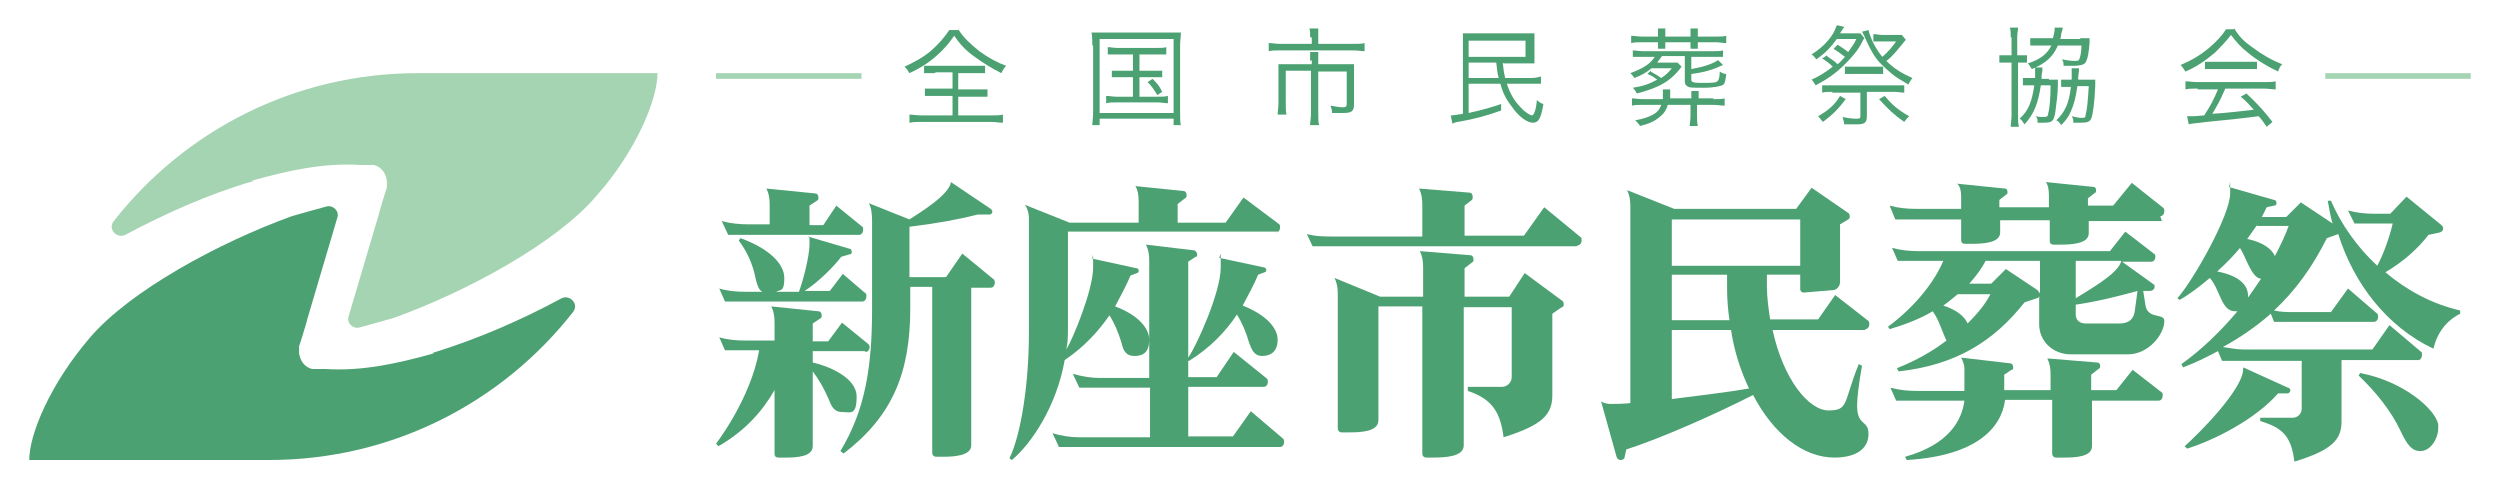 <?xml version="1.0" encoding="UTF-8"?>
<svg xmlns="http://www.w3.org/2000/svg" version="1.1" viewBox="0 0 307.6 60">
  <defs>
    <style>
      .cls-1 {
        fill: #4ca172;
      }

      .cls-2 {
        fill: #a5d4b2;
      }
    </style>
  </defs>
  <!-- Generator: Adobe Illustrator 28.6.0, SVG Export Plug-In . SVG Version: 1.2.0 Build 709)  -->
  <g>
    <g id="_レイヤー_1" data-name="レイヤー_1">
      <rect class="cls-2" x="286.1" y="9" width="17.9" height=".7"/>
      <path class="cls-1" d="M117.9,3.6c.7,1.1,1.5,1.8,2.6,2.7,1.1.8,2.2,1.4,3.3,1.8-.3.3-.4.5-.6.9-1.2-.6-2.3-1.3-3.4-2.1-1.1-.8-1.7-1.5-2.4-2.5-.7,1-1.2,1.6-2.1,2.4-1,.9-2.1,1.6-3.4,2.2-.2-.3-.3-.5-.6-.8,1.1-.5,2.4-1.2,3.3-2s1.6-1.6,2.2-2.5h1.1ZM114.9,9c-.6,0-.9,0-1.2,0v-.9c.4,0,.6,0,1.2,0h5.1c.6,0,.8,0,1.2,0v.9c-.4,0-.7,0-1.2,0h-2.1v2h2.4c.6,0,.9,0,1.2,0v.9c-.4,0-.7,0-1.2,0h-2.4v2.3h4c.6,0,1.1,0,1.5-.1v1c-.5,0-.9-.1-1.4-.1h-8.6c-.5,0-1,0-1.5.1v-1c.4,0,.9.1,1.5.1h3.8v-2.4h-2.2c-.6,0-.9,0-1.2,0v-.9c.3,0,.7,0,1.2,0h2.2v-2h-2Z"/>
      <path class="cls-1" d="M134.4,5.6c0-.6,0-1.1-.1-1.6.5,0,.8,0,1.5,0h7.9c.7,0,1.1,0,1.6,0,0,.5-.1.9-.1,1.6v8c0,1,0,1.5.1,1.8h-.9v-.8h-9.1v.8h-.9c0-.4.1-.8.1-1.8V5.6h0ZM135.3,13.9h9.1V4.8h-9.1v9.1ZM137.5,6.7c-.6,0-.9,0-1.2,0v-.9c.4,0,.7.1,1.2.1h4.7c.6,0,1,0,1.3-.1v.9c-.4,0-.7,0-1.3,0h-2v2h1.6c.6,0,.9,0,1.2,0v.8c-.3,0-.6,0-1.2,0h-1.6v2.4h2.2c.6,0,.9,0,1.3-.1v.9c-.4,0-.8-.1-1.3-.1h-5c-.6,0-.9,0-1.3.1v-.9c.4,0,.8.1,1.3.1h2v-2.4h-1.4c-.6,0-.9,0-1.2,0v-.8c.3,0,.6,0,1.2,0h1.4v-2s-1.8,0-1.8,0ZM141.8,9.7c.6.6.8.8,1.2,1.6l-.6.4c-.5-.8-.7-1.1-1.2-1.6l.6-.4Z"/>
      <path class="cls-1" d="M161.2,4.6c0-.4,0-.9-.1-1.1h1.1c0,.3,0,.7,0,1.1v.8h4.2c.7,0,1.1,0,1.5-.1v1c-.4,0-.7-.1-1.5-.1h-8.8c-.7,0-1.1,0-1.5.1v-1c.5,0,.9.1,1.5.1h3.8v-.8h-.1ZM161.2,7.5c0-.4,0-.7,0-1.1h1c0,.3,0,.6,0,1.1v.4h3.1c.5,0,.9,0,1.3,0,0,.3,0,.6,0,1.1v3.8c0,.9-.3,1.1-1.3,1.1s-.8,0-1.4,0c0-.4-.1-.6-.2-.9.6.1,1.1.2,1.5.2s.5-.1.5-.4v-4h-3.5v5.2c0,.6,0,1,.1,1.4h-1.1c0-.5.1-.9.1-1.4v-5.3h-3.1v4c0,.6,0,1.1.1,1.4h-1.1c0-.4.1-.8.1-1.4v-3.7c0-.4,0-.8,0-1.1.4,0,.7,0,1.3,0h2.8v-.5s0,0,0,0Z"/>
      <path class="cls-1" d="M184.9,7.7c.1.8.1,1.1.3,1.9h3c.8,0,1.1-.1,1.4-.2v.9q-.5,0-1.4,0h-2.8c.4,1.2.9,2.1,1.7,2.9.5.6,1.2,1,1.4,1s.5-.6.6-1.9c.3.3.5.4.8.5-.3,1.8-.6,2.3-1.3,2.3s-1.8-.8-2.6-2c-.7-.9-1.1-1.7-1.4-2.8h-3.9v3.6c1.4-.3,2.5-.6,4-1.1v.8c-2,.7-3.1,1-5.3,1.4-.3,0-.6.2-.7.2l-.2-1c.4,0,.8-.1,1.5-.2V5.6c0-.7,0-1,0-1.5.4,0,.8,0,1.5,0h5.9c.6,0,1,0,1.4,0,0,.3,0,.5,0,1.1v1.6c0,.5,0,.8,0,1-.4,0-.8,0-1.3,0h-2.5ZM180.7,7h7v-2h-7v2ZM180.7,7.7v1.9h3.7c-.2-.7-.2-1.2-.3-1.9h-3.4Z"/>
      <path class="cls-1" d="M203.1,8.8c.5.3.9.5,1.3.8.6-.4.9-.7,1.3-1.2h-2.5c-.6.5-1.1.8-2.1,1.2-.2-.3-.3-.4-.5-.6,1.6-.6,2.4-1.1,3-2h-1.3c-.7,0-1,0-1.4,0v-.8c.3,0,.7.1,1.4.1h8.3c.6,0,1.1,0,1.4-.1v.8c-.4,0-.8,0-1.4,0h-2.5v1.5c1.6-.3,2.5-.6,3.3-1.1l.6.6c-1.3.6-2.3.9-3.9,1.1v.7c0,.3.2.4,1.2.4,1.5,0,1.9,0,2.1-.3.1-.2.2-.5.2-1.1.3.2.5.3.8.3-.1.9-.2,1.3-.5,1.4s-1,.3-2.3.3-1.8,0-2-.2c-.2-.1-.3-.3-.3-.6v-3.1h-2.8c-.3.4-.4.5-.6.8h1.6c.4,0,.7,0,.9,0l.5.5c-1.3,1.8-2.8,2.6-5.5,3.3-.2-.3-.2-.4-.5-.7,1.3-.2,2.1-.5,3-1-.4-.3-.7-.5-1.2-.7l.5-.5ZM204,4.3c0-.4,0-.6,0-.8h.9c0,.3,0,.5,0,.8v.2h3.1v-.2c0-.3,0-.6,0-.8h.9c0,.3,0,.5,0,.8v.2h2.2c.6,0,1,0,1.3-.1v.9c-.4,0-.8-.1-1.3-.1h-2.2c0,.4,0,.6,0,.8h-.9c0-.2,0-.5,0-.8h-3.1c0,.4,0,.6,0,.8h-.9c0-.3,0-.5,0-.8h-2c-.6,0-.9,0-1.3.1v-.9c.4,0,.8.1,1.3.1h2v-.2ZM210.7,12.2c.7,0,1.2,0,1.5-.1v.9c-.4,0-.9-.1-1.5-.1h-1.9v1.3c0,.5,0,.9.1,1.3h-1c0-.3.1-.7.1-1.3v-1.3h-2.8c-.2.7-.5,1.1-1,1.5-.6.5-1.2.8-2.4,1.1-.2-.3-.4-.5-.6-.7,1.1-.2,1.6-.4,2.2-.7.5-.3.8-.6,1-1.2h-2.2c-.6,0-1,0-1.4.1v-.9c.3,0,.8.1,1.4.1h2.4v-.5c0-.2,0-.4,0-.7h.9c0,.2,0,.3,0,.8s0,.2,0,.3h2.6c0-.4,0-.6,0-.9h.9c0,.4,0,.5,0,.9h1.9Z"/>
      <path class="cls-1" d="M224.8,6.9c.5.4.8.5,1.3,1,.4-.3.6-.6.9-.9-.5-.4-.8-.6-1.4-1l.5-.5c.8.5.9.6,1.3.9.4-.6.7-.9,1-1.6h-2.4c-.8,1.1-1.4,1.7-2.5,2.5-.3-.3-.3-.4-.6-.6.9-.6,1.4-1,2-1.7s.8-1.1,1.1-1.9l.9.2q0,.1-.2.3c0,.1-.2.3-.3.5h1.7c.4,0,.6,0,.8,0l.5.6q-.2.2-.3.5c-.5,1-1.2,1.8-2.1,2.7-1.1,1.1-2.1,1.8-3.6,2.6-.2-.3-.3-.5-.5-.7.9-.4,1.7-.9,2.6-1.6-.4-.4-.8-.7-1.3-1l.6-.4ZM227.1,12.2c-.9,1.2-1.6,1.9-2.8,2.8-.3-.3-.3-.4-.6-.7,1.4-.8,2.1-1.5,2.7-2.5l.7.4ZM225.5,11.3c-.5,0-.9,0-1.3.1v-.9c.4,0,.8,0,1.3,0h7.5c.6,0,1,0,1.3,0v.9c-.4,0-.8-.1-1.3-.1h-3.3v3c0,.8-.3,1-1.2,1h-1q-.4,0-.6,0c0-.4-.1-.5-.2-.9.5.1,1.1.2,1.6.2s.6,0,.6-.3v-2.9h-3.5ZM231.7,9.1c-.4,0-.6,0-1.1,0h-2.4c-.5,0-.8,0-1.2,0v-.9c.3,0,.5,0,1.2,0h2.4c.5,0,.8,0,1.1,0v.9ZM234.5,4.9c-.1.1-.2.2-.5.6-.6.7-1.1,1.4-1.9,2,1,1,1.9,1.5,3.2,2.1q-.3.4-.5.8c-1.2-.7-1.5-.9-2-1.3-1.1-.9-1.9-1.7-2.4-2.6-.3-.5-.6-1.1-.9-1.8-.2-.5-.3-.6-.4-.8l.8-.2c.3,1.2.9,2.3,1.7,3.3.7-.6,1.2-1.2,1.7-1.9h-1.8c-.4,0-.7,0-1,0v-.9c.4,0,.7.1,1.1.1h1.4c.5,0,.8,0,1,0l.5.6ZM231.9,11.8c.9,1.1,1.6,1.7,3,2.5-.3.3-.4.4-.6.7-1.3-.9-1.9-1.5-3.1-2.8l.7-.4Z"/>
      <path class="cls-1" d="M247.4,4.6c0-.5,0-.8-.1-1.2h1c0,.4-.1.6-.1,1.2v2.2h.2c.5,0,.7,0,1,0v.9c-.3,0-.5,0-.9,0h-.2v6.5c0,.6,0,.9.1,1.4h-1c0-.4.1-.9.1-1.4v-6.5h-.4c-.5,0-.8,0-1.1,0v-.9c.3,0,.6,0,1.1,0h.4v-2.2ZM252.1,9.8c.5,0,.8,0,1.1,0,0,.3,0,.4,0,.8,0,.9-.2,2.3-.3,3.1-.2,1.3-.4,1.4-1.6,1.4s-.4,0-.6,0c0-.4,0-.5-.2-.8.4.1.7.1,1,.1s.5-.1.5-.4c.2-.7.3-2,.3-3.5h-1.2c-.3,2.1-.8,3.5-2,4.8-.3-.4-.3-.5-.6-.7,1.1-1,1.5-2.1,1.8-4.1h-.6c-.4,0-.5,0-.8,0v-.9c.2,0,.4,0,.8,0h.7c0-.3,0-.5,0-.7s0-.5,0-.6h.9c0,.3,0,.5-.1.9,0,.2,0,.3,0,.5h.9ZM256,4.7c.5,0,.8,0,1.1,0q0,.3,0,.6c-.1,1.1-.2,1.8-.4,2.2-.1.3-.3.4-.6.5-.2,0-.4.1-.9.1s-.8,0-1.3,0c0-.3,0-.5-.2-.8.5.1,1.1.2,1.6.2s.5-.1.6-.4c.1-.3.2-.8.2-1.5h-2.9c-.6,1.4-1.5,2.2-3.2,2.9-.2-.3-.3-.5-.5-.7,1.6-.5,2.4-1.2,2.9-2.2h-1.3c-.6,0-1,0-1.3,0v-.9c.4,0,.7,0,1.3,0h1.5c.1-.5.2-.8.2-1.1v-.2h1c0,.2-.1.4-.2.8,0,.2,0,.3-.1.6h2.4ZM256.7,9.8c.5,0,.8,0,1.1,0,0,.3,0,.5,0,.8-.1,2.2-.3,3.5-.5,4-.2.4-.5.5-1.3.5s-.6,0-.9,0c0-.4,0-.5-.2-.8.5.1.8.2,1.2.2s.5,0,.5-.3c.2-.7.3-1.9.4-3.6h-1.4c-.2,1.4-.4,2.2-.8,3.1-.3.7-.6,1.1-1.2,1.7-.2-.3-.3-.5-.6-.6,1-.9,1.6-2.1,1.8-4.1h-.4c-.4,0-.6,0-.8,0v-.9c.2,0,.4,0,.9,0h.4c0-.4,0-.6,0-.8s0-.4,0-.6h.9c0,.2,0,.4-.1,1.1,0,.1,0,.2,0,.3h1Z"/>
      <path class="cls-1" d="M274.9,3.5c.6,1,1.2,1.6,2.2,2.3,1.2.9,2.4,1.6,3.7,2.1-.3.3-.4.6-.5.9-1.3-.6-2.6-1.4-3.7-2.3-.9-.7-1.5-1.4-2.1-2.2-.7.9-1.2,1.4-2,2.2-1.2,1-2.2,1.7-3.6,2.3-.2-.3-.4-.6-.6-.8,1.4-.6,2.4-1.2,3.5-2.1.9-.8,1.5-1.4,2.1-2.3h.9ZM270.4,10.9c-.7,0-1.1,0-1.5.1v-1c.4,0,.9.1,1.5.1h8.1c.7,0,1.1,0,1.5-.1v1c-.4,0-.9-.1-1.5-.1h-4.7c-.7,1.6-1,2.1-1.6,3.1,1.8-.1,3.2-.3,5.1-.5-.8-.9-1-1.1-1.6-1.6l.7-.4c1.3,1.2,2.2,2.2,3.2,3.5l-.7.6c-.5-.7-.7-1-1-1.3-2.3.3-4.3.5-6.4.7-1.6.2-1.9.2-2.2.3l-.2-1c.2,0,.5,0,.7,0s.2,0,1.4-.1c.8-1.2,1.2-2,1.7-3.2h-2.5ZM271.3,7.6c.3,0,.5,0,1,0h4.3c.5,0,.8,0,1.1,0v.9c-.3,0-.6,0-1.1,0h-4.3c-.4,0-.8,0-1,0v-.9Z"/>
      <rect class="cls-2" x="88.1" y="9" width="17.9" height=".7"/>
      <path class="cls-1" d="M53.3,43.5c-4.3,1.2-8.7,2.2-13.3,1.9h-.7c-.3,0-.6,0-.9,0-.8-.2-1.3-.8-1.5-1.5,0-.1-.1-.3-.1-.4,0-.2,0-.4,0-.6h0c0-.2,0-.2,0-.3h0c.2-.6.4-1.2.6-1.9.1-.4.3-.9.4-1.4l3.7-12.5c.3-.8-.5-1.6-1.3-1.4-1.5.4-2.9.8-4.3,1.2-9.1,3.3-19.9,9.2-24.8,14.9s-7.5,11.9-7.5,15.1h29.5c15.2,0,28.7-7.1,37.4-18.2.8-1-.4-2.2-1.4-1.7-5,2.7-10.3,5-15.8,6.7Z"/>
      <path class="cls-2" d="M31.1,22.2c4.3-1.2,8.7-2.2,13.3-1.9h.7c.3,0,.6,0,.9,0,.8.2,1.3.8,1.5,1.5,0,.1.1.3.1.4,0,.2,0,.4,0,.6h0c0,.2,0,.2,0,.3h0c-.2.6-.4,1.2-.6,1.9-.1.4-.3.9-.4,1.4l-3.7,12.5c-.3.8.5,1.6,1.3,1.4,1.5-.4,2.9-.8,4.3-1.2,9.1-3.3,19.9-9.2,24.8-14.9,5-5.6,7.6-12,7.6-15.2h-29.5c-15.2,0-28.7,7.1-37.4,18.2-.8,1,.4,2.2,1.4,1.7,4.9-2.6,10.2-5,15.7-6.6Z"/>
      <g>
        <path class="cls-1" d="M106.4,43.2h-6.4v1.4c1.8.4,5.4,1.8,5.4,4.2s-.8,1.9-1.7,1.9c-.9,0-1.3-.4-1.7-1.5-.6-1.4-1.3-2.6-2-3.5v9.2c0,1.3-2,1.4-3.3,1.4h-.9c-.3,0-.5-.1-.5-.5v-7.8c-1.5,2.6-3.6,5-6.9,6.9l-.3-.3c3-4.1,4.8-8.4,5.3-11.5h-4.2l-.7-1.6c1,.3,2.1.4,3.2.4h3.6v-2.2c0-.8-.1-1.4-.4-2l5.8.6c.3,0,.4.3.4.5s0,.3-.2.4l-.9.6v2.2h1.9l1.7-2.3,3.2,2.6c.1.1.2.2.2.4,0,.3-.2.6-.5.6ZM106.1,37.1h-16.9l-.7-1.6c1,.3,2.1.4,3.2.4h2.1c-.4-.2-.6-.7-.8-1.5-.4-2.1-1.2-3.6-2.1-4.8l.2-.3c3.6,1.3,5.4,3.2,5.4,4.9s-.4,1.4-1,1.7h2.8c.5-1.3,1.3-4.4,1.3-5.8s0-.7-.2-1l5.1,1.5c.2,0,.3.2.3.4s-.1.3-.3.3l-1,.3c-.9,1.2-2.8,3.1-4.5,4.2h3.1l1.6-2.1,2.8,2.4c.1,0,.1.2.1.4,0,.3-.2.6-.5.6ZM105.9,28.9h-16.3l-.8-1.7c1.1.3,2.2.4,3.2.4h2.7v-2.4c0-.8-.1-1.4-.4-2l6,.6c.3,0,.4.3.4.5s0,.3-.2.4l-.9.6v2.4h1.7l1.6-2.4,3.2,2.6c.1,0,.1.2.1.4,0,.3-.2.6-.5.6ZM122.1,35.4h-2.6v19.4c0,1.3-2.2,1.4-3.5,1.4h-.8c-.3,0-.5-.2-.5-.5v-20.4h-2.7v2.6c0,8-2.2,13.3-8.2,17.9l-.4-.3c3.1-5.1,3.9-10.5,3.9-17.5v-10.8c0-.9-.1-1.7-.4-2.2l5,2c1.2-.8,4.9-3,5.1-4.6l4.9,3.3c.1.1.2.2.2.3,0,.2-.1.4-.4.4h-1.4c-2.4.6-5.1,1.1-8.4,1.5v6.2h4.5l2-2.9,3.9,3.2c.1.1.1.3.1.4,0,.3-.2.6-.5.6Z"/>
        <path class="cls-1" d="M157.3,28.5h-25.9v11.8c0,.9,0,1.8-.2,2.7.8-1.3,3.3-7.3,3.3-10.1s0-.8-.2-1.1l5.5,1.2c.2,0,.3.1.3.3s0,.2-.2.3l-.8.3c-.5,1.2-1.2,2.5-1.9,3.8,2.7,1,4.2,2.6,4.2,4.1s-.7,2-1.8,2-1.4-.7-1.6-1.6c-.4-1.3-.9-2.5-1.5-3.4-1.3,1.9-3.1,3.9-5.5,5.5-1,5.7-4.1,10.3-6.5,12.3l-.3-.2c1.5-3.1,2.4-9.5,2.4-15.5v-13.9c0-.8-.2-1.4-.5-1.8l5.5,2.2h8.5v-2.6c0-.8-.1-1.4-.4-1.9l5.9.6c.3,0,.4.3.4.5s0,.3-.2.4l-.9.7v2.3h5.9l2.2-3.1,4.4,3.3c.1.1.1.2.1.4,0,.3-.2.6-.5.6ZM157.7,55h-27.4l-.8-1.7c1,.3,2.1.5,3.2.5h8.8v-6.1h-8.7l-.8-1.7c1.1.3,2.2.5,3.2.5h6.2v-14.4c0-.8-.1-1.4-.4-2l5.9.7c.2,0,.4.3.4.5s0,.3-.2.3l-.9.6v11.8c1-1.4,4-8,4-11.1s0-.9-.3-1.2l5.6,1.2c.1,0,.3.1.3.3s0,.2-.2.3l-.8.3c-.5,1.2-1.2,2.5-1.9,3.8,2.8,1.1,4.3,2.7,4.3,4.2s-.9,2-1.9,2-1.3-.8-1.6-1.6c-.4-1.4-.9-2.5-1.5-3.5-1.4,2.1-3.3,4.1-5.9,5.7h-.1c0-.1,0,2,0,2h3.5l2.1-3.1,4.1,3.3c.1.1.1.3.1.4,0,.3-.2.6-.5.6h-9.3v6.1h5.5l2.2-3.1,4,3.4c.1.1.1.3.1.4,0,.3-.2.6-.5.6Z"/>
        <path class="cls-1" d="M194,30.3h-32.5l-.7-1.5c1.1.3,2.2.3,3.3.3h10.9v-3.9c0-.8-.1-1.4-.4-2l6.2.5c.3,0,.4.3.4.5s0,.3-.1.4l-.9.7v3.7h7.3l2.5-3.5,4.5,3.7c.1,0,.1.2.1.4,0,.3-.2.6-.5.6ZM192,37.9l-1,.7v10c0,2.4-1.2,3.7-6,5.2-.4-3.1-1.4-4.7-4.4-5.7v-.5h4.2c.6,0,1.2-.5,1.2-1.2v-8.6h-5.9v17c0,1.4-2.3,1.5-3.8,1.5h-.8c-.3,0-.5-.2-.5-.5v-18.1h-5.4v14c0,1.4-2.1,1.5-3.6,1.5h-.9c-.3,0-.5-.2-.5-.5v-16.5c0-.8-.1-1.4-.4-2l5.6,2.3h5.3v-3.6c0-.8-.1-1.4-.4-2l6.2.5c.3,0,.4.3.4.5s0,.3-.2.4l-.9.7v3.5h5.5l1.9-2.9,4.6,3.4c.1,0,.2.2.2.4s0,.3-.2.4Z"/>
        <path class="cls-1" d="M229.5,40.6h-11.4c1.3,6,4.4,9.9,6.9,9.9s1.8-1,3.7-5.7l.4.2c-.4,2.3-.6,3.9-.6,4.9,0,2.6,1.4,1.7,1.4,3.5s-1.5,2.9-4.2,2.9c-3.8,0-7.5-2.9-10-7.7-4.7,2.4-11.5,5.4-15.6,6.7l-.2.9c0,.3-.3.4-.5.4s-.4-.1-.5-.4l-1.9-6.8c.3.2.8.3,1.2.3.5,0,1.4,0,2.4-.1v-24.2c0-.8-.1-1.4-.4-2l5.8,2.3h15l1.9-2.6,4.5,3.1c.1,0,.2.3.2.4s0,.3-.2.4l-1,.6v7.1c0,.5-.4,1-.9,1l-3.6.3c-.2,0-.4-.2-.4-.4v-1.8h-4.1v1.4c0,1.4.2,2.8.4,4.1h5.9l2.1-3,4.1,3.2c.1.1.1.3.1.4,0,.3-.2.6-.5.6ZM221.5,27h-15.8v5.7h15.8v-5.7ZM212.5,35.5v-1.7h-6.8v5.6h7.1c-.2-1.3-.3-2.6-.3-3.9ZM213,40.6h-7.3v8.5c3.1-.4,6.6-.8,9.5-1.3-1-2.1-1.8-4.5-2.2-7.1Z"/>
        <path class="cls-1" d="M262,43.6h-7.2c-2.2,0-3.9-1.6-3.9-3.7v-3.5c0,.1-.1.3-.3.3l-1.5.5c-3.8,4.8-8.4,7.7-15.5,8.5l-.2-.4c2.3-.9,4.4-2.1,6.1-3.4-.6-1.2-.9-2.5-1.7-3.6-1.5.9-3.3,1.6-5.3,2.2l-.2-.3c3.5-2.6,5.8-5.7,6.8-8.1h-5.6l-.7-1.6c1.1.3,2.2.4,3.3.4h23.5l1.9-2.4,3.5,2.7c.1,0,.2.2.2.4,0,.3-.2.6-.5.6h-3.6l3.9,2.8c.1,0,.1.2.1.3,0,.3-.3.5-.6.5h-.8c0,0,.3,1.9.3,1.9.4,1.6,2.3.8,2.3,1.8,0,1.6-1.9,4.1-4.5,4.1ZM265.8,49.3h-8.4v5.6c0,1.3-2,1.4-3.4,1.4h-1c-.3,0-.5-.2-.5-.5v-6.6h-5.8c-.4,3.4-3.5,6.9-12.1,7.4l-.2-.4c5.4-1.5,7-4.5,7.3-6.9h-8.4l-.7-1.6c1.1.3,2.2.4,3.3.4h5.8v-2.8c0-.4-.2-.9-.4-1.3l6,.7c.3,0,.4.3.4.5s0,.3-.2.3l-.9.6v1.9h5.7v-1.9c0-.8-.1-1.4-.4-2l6.1.5c.3,0,.4.2.4.4s0,.3-.2.4l-.9.7v1.9h3.1l2-2.5,3.6,2.8c.1,0,.1.2.1.4,0,.3-.2.6-.5.6ZM266,27.2h-9v1.5c0,1.3-2.1,1.4-3.5,1.4h-.8c-.3,0-.5-.1-.5-.5v-2.5h-6.1v1.5c0,1.3-2.1,1.4-3.5,1.4h-.8c-.3,0-.5-.1-.5-.5v-2.5h-8.1l-.7-1.7c1.1.3,2.2.4,3.3.4h5.5v-1.4c0-.7-.1-1.4-.5-1.7l5.9.6c.2,0,.3.2.3.4s0,.3-.1.3l-.9.7v.9h6.1v-1.4c0-.7-.1-1.4-.4-1.7l5.9.6c.2,0,.3.2.3.4s0,.3-.1.3l-.9.7v.9h3.1l2.3-2.8,3.9,3.1c.1.1.1.3.1.4,0,.3-.2.6-.5.6ZM241,36.1c-.6.5-1.2,1-1.9,1.5,1.6.5,2.6,1.3,3,2.2,1.2-1.2,2.2-2.4,2.8-3.6h-4ZM250.9,32.1h-6.6c-.5,1-1.2,1.9-2,2.8h2.7l1.8-1.8,3.9,2.6c.1.1.2.3.3.4v-4ZM255.4,32.1v4.6c1.2-.8,5.3-3,5.6-4.6h-5.6ZM255.4,37.5v1.2c0,.7.5,1.1,1.2,1.1h4.2c1.1,0,1.8-.5,1.9-1.8l.3-2.2c-2.2.6-4.9,1.3-7.7,1.7Z"/>
        <path class="cls-1" d="M302.9,38.5c-1.9.9-3,2.4-3.5,4.4-5.7-2.7-9.8-8-11.7-14.1l-1.4.5c-1.7,3.4-3.8,6.4-6.5,8.9.8.2,1.7.2,2.5.2h4.5l2.1-2.9,3.6,3.1c.1.1.1.3.1.4,0,.3-.2.6-.5.6h-12.3l-.4-1c-1.7,1.5-3.7,2.9-5.9,4.1.8.1,1.7.3,2.5.3h15.9l2.1-3,3.9,3.3c.1,0,.1.2.1.4,0,.3-.2.6-.4.6h-9.5v7.6c0,2.2-1.2,3.5-5.8,4.9-.4-3.4-1.7-4.2-4.2-5v-.4h4c.6,0,1.1-.5,1.1-1.1v-5.9h-9.8l-.5-1.2c-1.3.7-2.7,1.4-4.3,2l-.2-.4c2.4-1.7,4.8-4,6.9-6.5,0,0-.2,0-.3,0-1.7,0-1.8-2.6-3.1-4.1-1.3,1.1-2.5,2-3.7,2.7l-.3-.2c1.9-2.1,6.5-10.2,6.5-12.9s0-.6-.2-.8l5.6,1.6c.2,0,.3.2.3.4s-.1.3-.3.3l-.9.2c-.2.4-.4.8-.6,1.2h3l1.8-1.8,3.9,2.6c-.3-.9-.4-1.9-.6-2.8h.4c1.2,2.8,3.2,5.7,5.7,8,.8-1.5,1.5-3.5,1.9-5.2h-4.7l-.8-1.6c1.1.3,2.2.4,3.3.4h1.9l2-2.1,4.3,3.5c.1.1.2.2.2.4s-.1.4-.4.5l-1.4.3c-1.3,1.7-3.1,3.3-5.3,4.6,2.6,2.2,5.7,3.9,9.2,4.7v.4ZM281.5,48.4h-1.2c-2.9,3.3-8,5.8-11.2,6.8l-.3-.3c1.7-1.5,7.2-7,7.2-9.5v-.2l5.5,2.5c.2,0,.3.2.3.3s0,.3-.3.4ZM275.7,30.4c-.9,1.1-1.9,2.1-2.9,3,2.6.5,3.8,1.6,3.8,3v.2c.6-.8,1.1-1.6,1.6-2.3-1.2-.1-1.9-2.8-2.6-3.8ZM277.7,27.7c-.4.6-.8,1.1-1.2,1.7,1.9.4,3,1.2,3.4,2.1.7-1.3,1.3-2.6,1.7-3.7h-3.9ZM297.8,55.5c-1,0-1.6-.7-2.4-2.4-1.2-2.6-3.2-5-5.2-6.9l.2-.3c5.3,1,9.2,4.4,9.6,6.3,0,.2,0,.3,0,.5,0,1.2-.9,2.8-2.2,2.8Z"/>
      </g>
    </g>
  </g>
</svg>